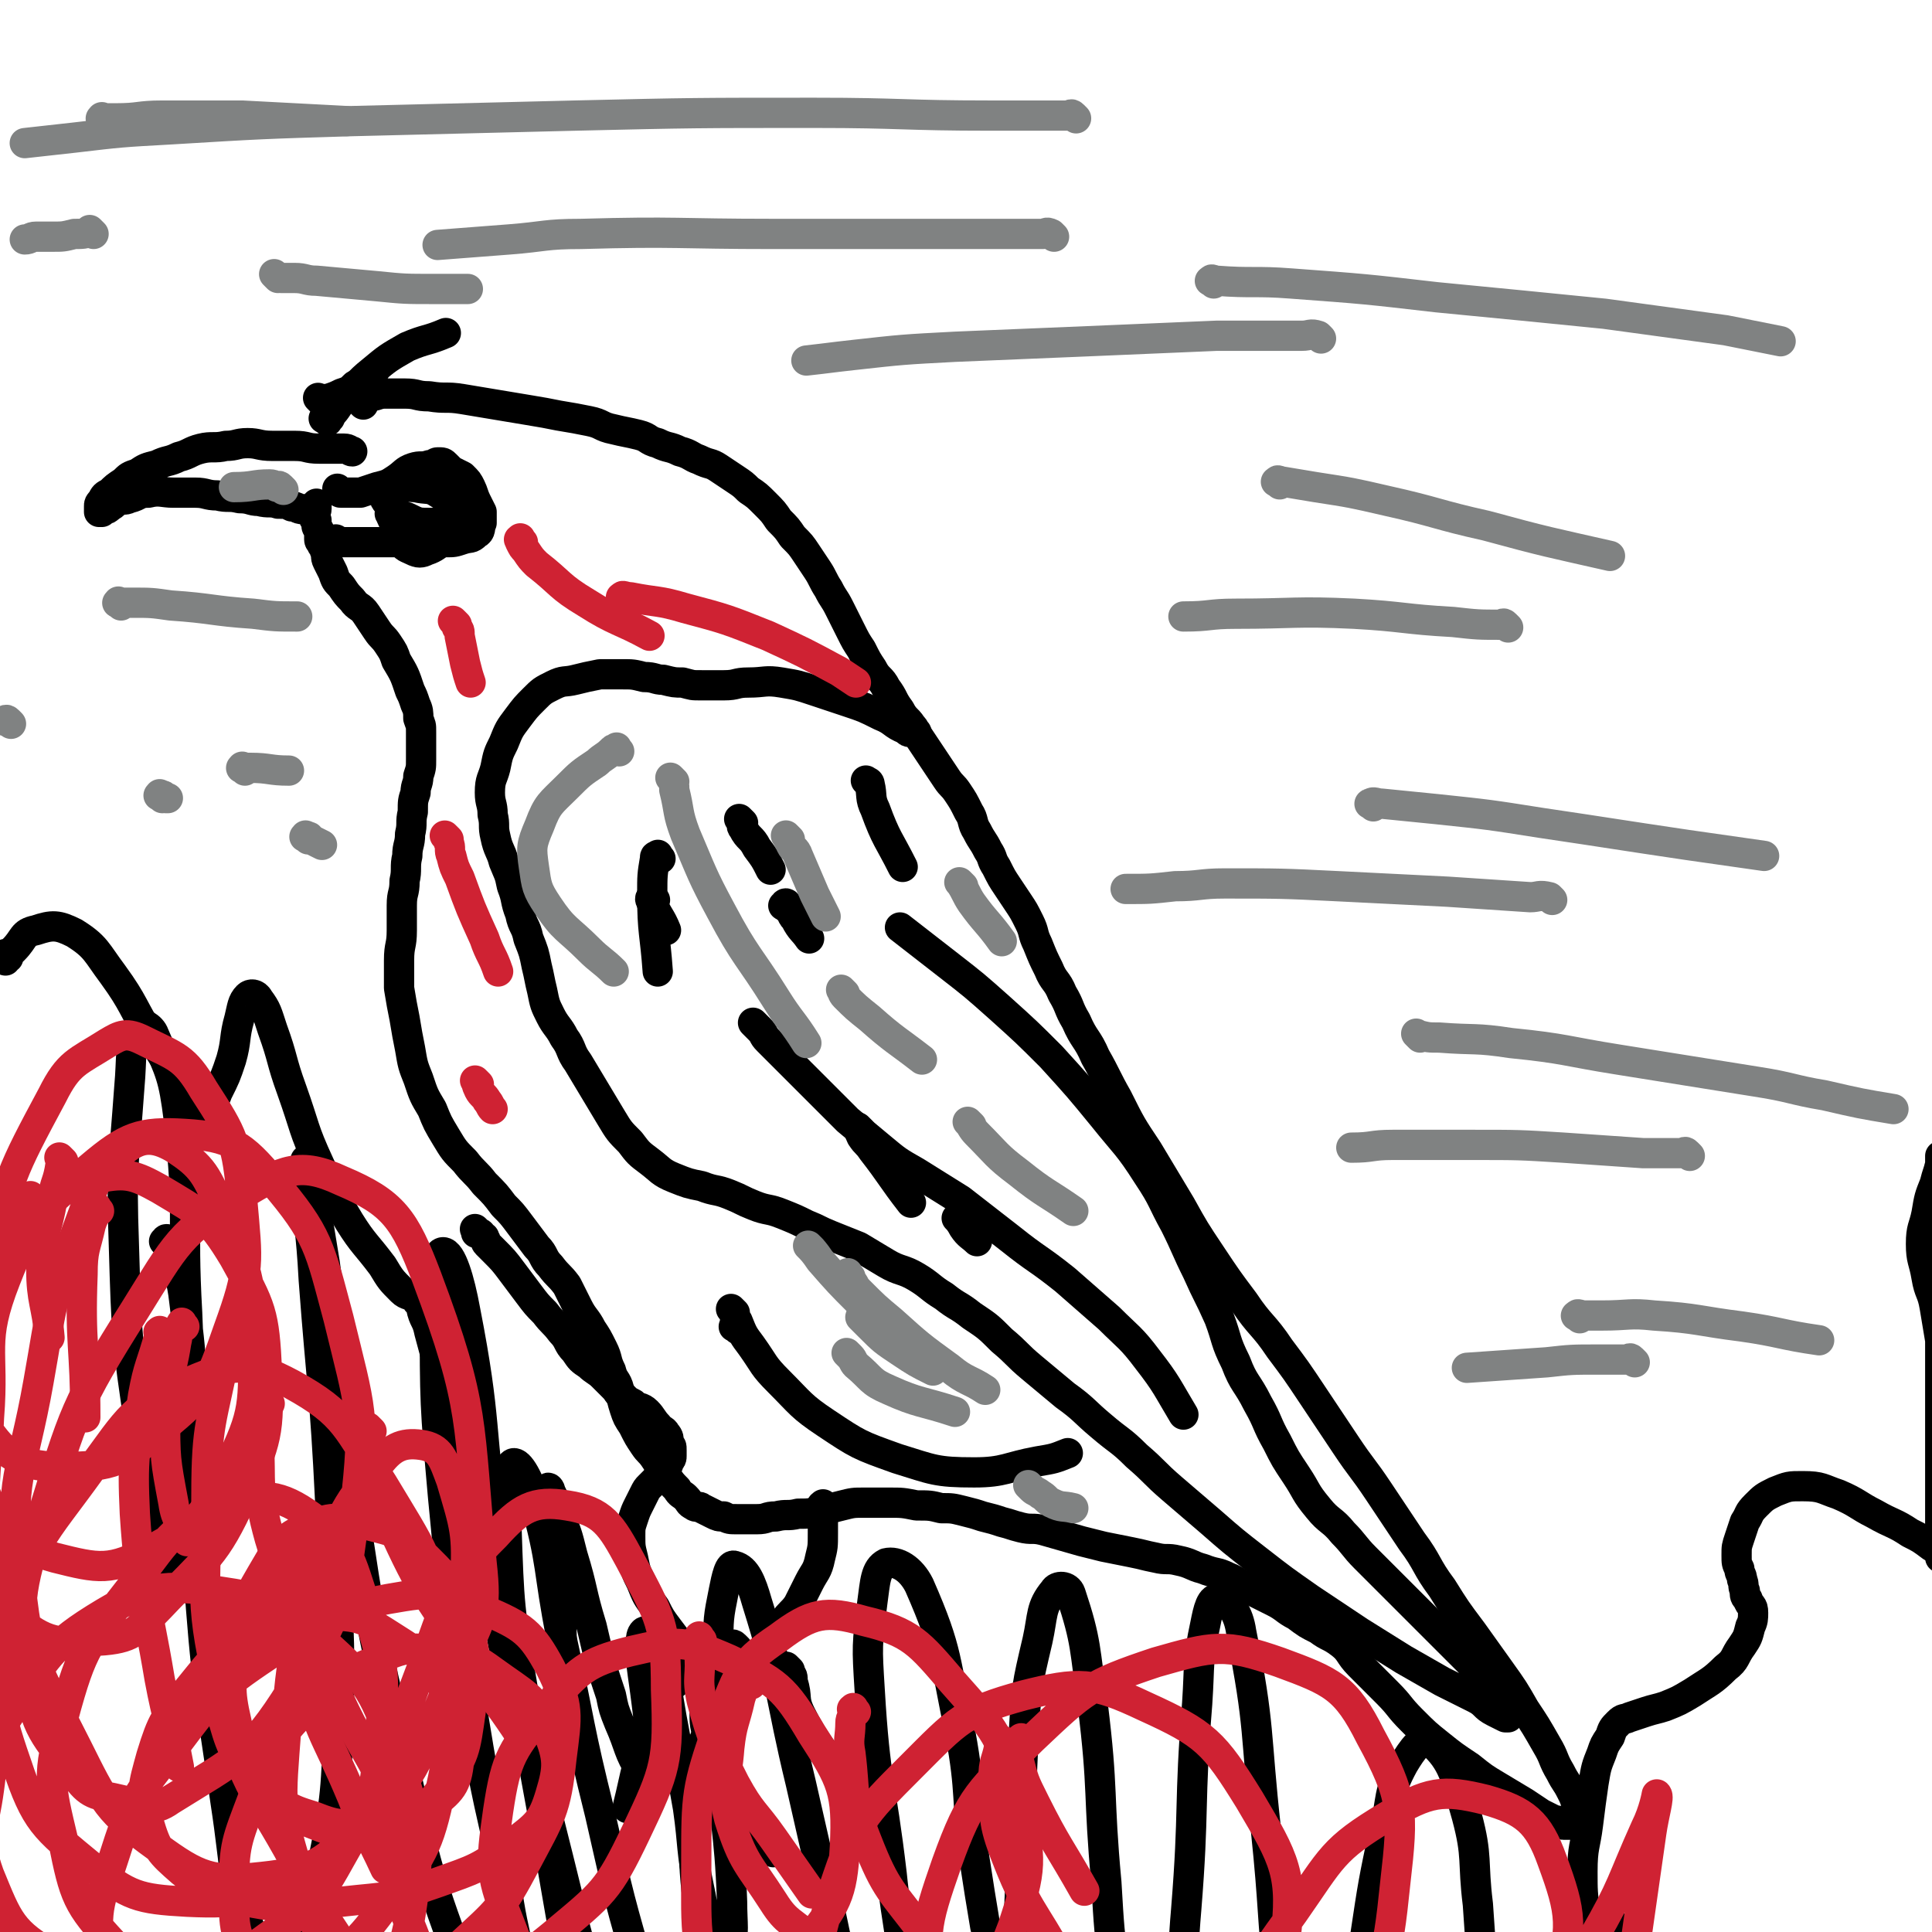 <svg viewBox='0 0 702 702' version='1.1' xmlns='http://www.w3.org/2000/svg' xmlns:xlink='http://www.w3.org/1999/xlink'><g fill='none' stroke='#000000' stroke-width='11' stroke-linecap='round' stroke-linejoin='round'><path d='M117,146c-1,-1 -1,-1 -1,-1 -1,-1 0,0 0,0 0,0 1,0 1,0 1,0 1,0 1,0 1,0 1,0 1,0 3,-1 3,-1 5,-2 3,-1 3,-1 5,-3 4,-2 4,-2 7,-5 '/><path d='M132,147c-1,-1 -1,-1 -1,-1 -1,-1 0,0 0,0 0,0 0,-1 0,-1 0,-1 0,-1 1,-1 1,0 1,0 2,0 3,0 3,-1 6,-1 3,0 4,0 7,0 5,0 4,1 9,1 6,1 6,0 12,1 6,1 6,1 12,2 6,1 6,1 12,2 6,1 6,1 11,2 6,1 6,1 11,2 5,1 4,2 9,3 4,1 5,1 9,2 4,1 3,2 7,3 4,2 4,1 8,3 4,1 4,2 7,3 4,2 4,1 7,3 3,2 3,2 6,4 3,2 3,2 5,4 3,2 3,2 6,5 3,3 3,3 5,6 3,3 3,3 5,6 3,3 3,3 5,6 2,3 2,3 4,6 2,3 2,4 4,7 2,4 2,3 4,7 2,4 2,4 4,8 2,4 2,4 4,7 2,4 2,4 4,7 2,4 3,3 5,7 3,4 2,4 5,8 2,4 3,3 5,7 2,3 2,3 4,6 2,3 2,3 4,6 2,3 2,3 4,6 2,3 2,2 4,5 2,3 2,3 4,7 2,3 1,4 3,7 2,4 2,3 4,7 2,3 1,3 3,6 2,4 2,4 4,7 2,3 2,3 4,6 2,3 2,3 4,7 2,4 1,4 3,8 2,5 2,5 4,9 2,5 3,4 5,9 3,5 2,5 5,10 3,7 4,6 7,13 4,7 4,8 8,15 5,10 5,10 11,19 6,10 6,10 12,20 5,9 5,9 11,18 6,9 6,9 12,17 6,9 7,8 13,17 6,8 6,8 12,17 6,9 6,9 12,18 6,9 6,8 12,17 6,9 6,9 12,18 6,8 5,9 11,17 5,8 5,8 11,16 5,7 5,7 10,14 5,7 5,7 9,14 4,6 4,6 8,13 3,5 2,5 5,10 2,4 2,3 4,7 1,2 1,2 2,5 1,2 1,2 1,4 0,1 0,1 -1,1 0,0 -1,0 -1,0 -1,0 -1,0 -1,1 0,0 0,1 0,1 0,0 0,0 -1,0 0,0 0,0 0,0 0,0 0,0 -1,0 0,0 0,0 0,0 0,0 -1,0 -1,0 -1,0 0,-1 -1,-1 -1,-1 -2,0 -3,-1 -2,-1 -2,-1 -4,-2 -3,-2 -3,-2 -6,-4 -5,-3 -5,-3 -10,-6 -5,-3 -5,-3 -10,-7 -6,-4 -6,-4 -11,-8 -5,-4 -5,-4 -10,-9 -5,-5 -4,-5 -9,-10 -5,-5 -5,-5 -10,-10 -4,-4 -3,-5 -7,-8 -4,-3 -4,-2 -8,-5 -4,-2 -4,-2 -8,-5 -4,-2 -4,-3 -8,-5 -4,-2 -4,-2 -8,-4 -5,-2 -4,-3 -9,-5 -4,-2 -4,-1 -9,-3 -4,-1 -4,-2 -9,-3 -4,-1 -4,0 -8,-1 -5,-1 -4,-1 -9,-2 -5,-1 -5,-1 -10,-2 -4,-1 -4,-1 -8,-2 -7,-2 -7,-2 -14,-4 -4,-1 -4,0 -8,-1 -4,-1 -3,-1 -7,-2 -3,-1 -3,-1 -7,-2 -3,-1 -3,-1 -7,-2 -4,-1 -4,-1 -8,-1 -4,-1 -4,-1 -9,-1 -5,-1 -5,-1 -10,-1 -4,0 -5,0 -9,0 -4,0 -4,0 -8,1 -4,1 -4,1 -8,2 -4,1 -4,1 -8,1 -4,1 -4,0 -8,1 -4,0 -3,1 -7,1 -3,0 -4,0 -7,0 -3,0 -3,0 -5,-1 -2,0 -2,0 -4,-1 -2,-1 -2,-1 -4,-2 -1,-1 -2,0 -3,-1 -2,-1 -1,-1 -3,-3 -1,-1 -2,-1 -3,-3 -2,-2 -2,-2 -4,-5 -2,-3 -2,-3 -4,-6 -2,-3 -2,-2 -4,-5 -2,-3 -2,-3 -4,-7 -2,-3 -2,-3 -3,-6 -1,-3 -1,-4 -2,-7 -1,-4 -2,-3 -3,-7 -2,-4 -1,-4 -3,-8 -2,-4 -2,-4 -4,-7 -2,-4 -3,-4 -5,-8 -2,-4 -2,-4 -4,-8 -3,-4 -3,-3 -6,-7 -3,-3 -2,-4 -5,-7 -3,-4 -3,-4 -6,-8 -3,-4 -3,-4 -6,-7 -3,-4 -3,-4 -7,-8 -3,-4 -4,-4 -7,-8 -4,-4 -4,-4 -7,-9 -3,-5 -3,-5 -5,-10 -3,-5 -3,-5 -5,-11 -2,-5 -2,-5 -3,-11 -1,-5 -1,-5 -2,-11 -1,-5 -1,-5 -2,-11 0,-5 0,-5 0,-10 0,-6 1,-5 1,-11 0,-4 0,-5 0,-9 0,-5 1,-4 1,-9 1,-4 0,-5 1,-9 0,-4 1,-4 1,-8 1,-4 0,-4 1,-8 0,-4 0,-4 1,-7 0,-3 1,-3 1,-6 1,-3 1,-3 1,-6 0,-2 0,-2 0,-5 0,-2 0,-3 0,-5 0,-3 0,-2 -1,-5 0,-2 0,-3 -1,-5 -1,-3 -1,-3 -2,-5 -2,-6 -2,-6 -5,-11 -1,-3 -1,-3 -3,-6 -2,-3 -2,-2 -4,-5 -2,-3 -2,-3 -4,-6 -2,-3 -3,-2 -5,-5 -2,-2 -2,-2 -4,-5 -2,-2 -2,-2 -3,-5 -1,-2 -1,-2 -2,-4 -1,-2 0,-2 -1,-4 0,-1 0,-1 -1,-2 0,-1 -1,-1 -1,-2 0,-1 0,-1 0,-2 0,0 0,-1 0,-1 0,-1 -1,-1 -1,-2 0,0 0,0 0,-1 0,0 0,-1 0,-1 0,-1 -1,0 -1,-1 0,-1 0,-1 0,-2 0,-1 1,0 1,-1 0,0 0,0 0,-1 0,0 0,-1 0,-1 0,0 0,1 0,1 0,0 -1,0 -1,0 0,0 0,1 0,1 -1,0 -1,0 -2,0 -1,0 -1,0 -2,0 -2,0 -2,-1 -4,-1 -2,-1 -2,-1 -5,-1 -3,-1 -3,0 -7,-1 -3,0 -3,-1 -7,-1 -4,-1 -4,0 -8,-1 -4,0 -4,-1 -8,-1 -4,0 -4,0 -8,0 -4,0 -5,-1 -9,0 -4,0 -3,1 -7,2 -2,1 -2,0 -4,1 -2,1 -1,1 -3,2 -1,1 -1,1 -2,1 0,0 -1,0 -1,0 0,0 0,1 0,1 0,0 -1,0 -1,0 0,0 0,0 0,-1 0,0 0,-1 0,-1 0,-1 0,-1 1,-2 1,-2 1,-2 3,-3 2,-2 2,-2 5,-4 2,-2 2,-2 5,-3 3,-2 3,-2 7,-3 4,-2 4,-1 8,-3 4,-1 4,-2 8,-3 4,-1 5,0 9,-1 4,0 4,-1 8,-1 4,0 4,1 9,1 4,0 4,0 8,0 5,0 4,1 9,1 4,0 5,0 9,0 2,0 2,1 3,1 '/><path d='M119,153c-1,-1 -2,-1 -1,-1 0,-1 0,0 1,0 1,0 1,0 1,-1 3,-3 2,-3 5,-6 5,-5 5,-6 10,-10 6,-5 6,-5 13,-9 7,-3 7,-2 14,-5 '/><path d='M124,179c-1,-1 -1,-1 -1,-1 -1,-1 0,0 0,0 1,1 0,1 1,1 1,0 1,0 2,0 3,0 3,0 5,0 3,-1 3,-1 6,-2 4,-1 4,-1 7,-3 3,-2 3,-3 6,-4 3,-1 3,0 6,-1 2,0 2,-1 3,-1 2,0 2,0 3,1 1,1 1,1 2,2 2,1 2,1 4,2 2,2 2,2 3,4 1,2 1,3 2,5 1,2 1,2 2,4 0,2 0,2 0,4 -1,2 0,3 -2,4 -2,2 -2,1 -5,2 -3,1 -3,1 -6,1 -4,0 -4,0 -9,0 -4,0 -4,0 -9,0 -5,0 -5,0 -11,0 -4,0 -4,0 -8,0 -2,0 -1,0 -3,-1 '/><path d='M143,188c-1,-1 -2,-2 -1,-1 0,1 1,2 2,5 1,2 0,3 2,5 1,2 2,2 4,3 2,1 3,1 5,0 3,-1 4,-2 6,-4 2,-2 2,-2 3,-5 1,-3 1,-4 0,-7 -1,-3 -2,-3 -5,-5 -3,-2 -4,-1 -8,-2 -3,0 -4,-1 -7,0 -2,0 -4,0 -4,2 -1,2 0,3 2,5 2,3 3,3 6,4 4,2 4,2 8,2 3,0 3,0 6,-1 2,-1 2,-1 3,-3 1,-2 1,-2 0,-4 -1,-2 -1,-3 -3,-4 -2,-1 -2,0 -4,-1 '/><path d='M333,266c-1,-1 -1,-2 -1,-1 -1,0 0,1 0,1 0,0 -1,0 -1,0 -1,0 -1,0 -2,-1 -5,-2 -4,-3 -9,-5 -6,-3 -6,-3 -12,-5 -6,-2 -6,-2 -12,-4 -6,-2 -6,-2 -12,-3 -6,-1 -6,0 -12,0 -5,0 -4,1 -9,1 -4,0 -4,0 -8,0 -4,0 -3,0 -7,-1 -3,0 -3,0 -7,-1 -3,0 -3,-1 -7,-1 -4,-1 -4,-1 -8,-1 -4,0 -4,0 -8,0 -5,1 -5,1 -9,2 -4,1 -4,0 -8,2 -4,2 -4,2 -7,5 -3,3 -3,3 -6,7 -3,4 -3,4 -5,9 -2,4 -2,4 -3,9 -1,4 -2,4 -2,9 0,4 1,4 1,8 1,4 0,4 1,8 1,5 2,5 3,9 2,5 2,4 3,9 2,5 1,5 3,10 1,5 2,4 3,9 2,5 2,5 3,10 1,4 1,5 2,9 1,5 1,5 3,9 2,4 3,4 5,8 3,4 2,5 5,9 3,5 3,5 6,10 3,5 3,5 6,10 3,5 3,5 7,9 3,4 3,4 7,7 4,3 4,4 9,6 5,2 5,2 10,3 5,2 5,1 10,3 5,2 4,2 9,4 5,2 5,1 10,3 5,2 5,2 9,4 5,2 4,2 9,4 5,2 5,2 10,4 5,3 5,3 10,6 5,3 6,2 11,5 5,3 5,4 10,7 5,4 5,3 10,7 6,4 6,4 11,9 6,5 5,5 11,10 6,5 6,5 12,10 7,5 7,6 13,11 7,6 7,5 13,11 7,6 6,6 13,12 7,6 7,6 14,12 8,7 8,7 17,14 9,7 9,7 19,14 9,6 9,6 18,12 8,5 8,5 16,10 7,4 7,4 14,8 6,3 6,3 12,6 4,2 3,3 7,5 2,1 2,1 4,2 0,0 1,0 1,0 0,0 0,0 0,0 0,0 0,-1 0,-1 0,-1 0,0 -1,-1 0,0 -1,0 -1,-1 -1,-1 0,-2 -1,-3 -1,-2 -1,-1 -2,-3 -2,-2 -1,-3 -3,-5 -3,-3 -3,-3 -6,-6 -4,-4 -4,-4 -8,-8 -4,-4 -4,-4 -8,-8 -3,-3 -3,-3 -7,-7 -3,-3 -3,-3 -7,-7 -4,-4 -4,-4 -8,-8 -4,-4 -4,-5 -8,-9 -4,-5 -5,-4 -9,-9 -5,-6 -4,-6 -8,-12 -4,-6 -4,-6 -7,-12 -4,-7 -3,-7 -7,-14 -4,-8 -5,-7 -8,-15 -4,-8 -3,-8 -6,-16 -4,-9 -4,-8 -8,-17 -4,-8 -4,-9 -8,-17 -5,-9 -4,-9 -10,-18 -7,-11 -8,-11 -16,-21 -9,-11 -9,-11 -19,-22 -9,-9 -9,-9 -19,-18 -9,-8 -9,-8 -18,-15 -9,-7 -9,-7 -18,-14 '/><path d='M275,373c-1,-1 -2,-2 -1,-1 0,0 1,1 2,2 2,2 1,2 3,4 4,4 4,4 8,8 6,6 6,6 11,11 5,5 5,5 10,10 6,5 6,5 12,10 6,5 6,5 13,9 8,5 8,5 16,10 9,7 9,7 18,14 10,8 10,7 20,15 8,7 8,7 16,14 7,7 8,7 14,15 7,9 7,10 13,20 '/><path d='M268,483c-1,-1 -2,-1 -1,-1 0,-1 0,0 1,0 0,0 0,0 0,0 '/><path d='M267,477c-1,-1 -2,-2 -1,-1 0,0 0,0 1,1 0,0 0,1 0,1 0,1 0,1 1,2 2,5 2,5 5,9 5,7 4,7 10,13 8,8 8,9 17,15 12,8 12,8 26,13 13,4 14,5 28,5 11,0 12,-2 23,-4 6,-1 6,-1 11,-3 '/><path d='M174,448c-1,-1 -1,-1 -1,-1 -1,-1 0,0 0,0 0,0 0,1 0,1 0,0 1,0 1,0 1,0 1,1 1,1 1,1 1,0 1,1 1,1 0,1 1,2 1,1 1,1 2,2 4,4 4,4 7,8 3,4 3,4 6,8 3,4 3,4 6,7 3,4 3,3 6,7 3,3 2,4 5,7 2,3 2,3 5,5 2,2 3,2 5,4 2,2 2,2 4,4 2,2 1,2 3,3 2,2 2,2 4,3 2,2 3,1 5,3 2,2 2,3 4,5 1,2 2,1 3,3 1,1 1,2 1,3 1,2 1,1 1,3 0,1 0,1 0,2 0,1 0,1 -1,2 0,1 0,1 -1,2 -1,1 -1,1 -2,2 -1,1 -1,2 -2,3 -1,1 -1,1 -2,2 -1,1 -1,1 -2,3 -1,2 -1,2 -2,4 -1,2 -1,2 -2,5 -1,3 -1,3 -1,6 0,4 0,4 1,8 1,5 1,5 3,9 2,5 2,5 5,9 2,4 2,4 5,8 3,4 3,4 6,7 2,2 3,2 5,3 '/><path d='M300,548c-1,-1 -1,-2 -1,-1 -1,0 0,0 0,1 0,0 0,1 0,1 0,1 0,1 0,2 0,3 0,3 0,6 0,5 0,5 -1,9 -1,5 -2,5 -4,9 -2,4 -2,4 -4,8 -2,3 -3,3 -5,6 -2,2 -1,2 -3,4 '/><path d='M268,599c-1,-1 -1,-1 -1,-1 -1,-1 -1,0 -1,0 -1,1 -1,1 -2,1 -2,1 -2,1 -4,2 -4,3 -4,3 -8,6 -5,4 -6,3 -10,8 -4,5 -4,5 -6,11 -3,7 -2,7 -4,14 -2,8 -2,9 -4,17 '/><path d='M260,609c-1,-1 -1,-2 -1,-1 -1,0 -1,0 -1,1 0,1 -1,1 -1,2 -1,4 -1,5 -1,9 0,7 0,7 2,13 3,10 4,11 9,20 6,11 7,10 14,20 '/><path d='M287,607c-1,-1 -2,-2 -1,-1 0,0 0,1 1,2 1,1 1,1 1,3 2,6 0,6 3,12 5,10 6,10 12,19 4,5 4,5 8,10 '/><path d='M3,348c-1,-1 -1,-2 -1,-1 -1,0 0,0 0,1 0,0 0,1 0,1 0,0 0,-1 1,-2 1,-1 1,-1 2,-2 4,-4 3,-6 8,-7 6,-2 8,-2 14,1 8,5 8,7 14,15 8,11 7,12 14,23 5,8 5,8 10,16 3,4 2,5 6,8 1,1 2,2 4,1 2,-1 3,-2 4,-5 3,-6 3,-6 5,-12 2,-7 1,-8 3,-15 1,-4 1,-6 3,-8 1,-1 3,-1 4,1 3,4 3,5 5,11 4,11 3,11 7,22 5,14 4,14 10,27 5,11 5,11 11,21 5,8 6,8 12,16 3,5 3,5 7,9 2,2 3,1 5,3 1,0 0,1 1,1 0,0 1,0 1,0 0,1 0,1 0,2 1,5 2,4 3,9 3,11 3,11 6,23 5,20 5,20 10,40 5,20 4,21 9,41 3,14 2,15 8,27 2,5 5,8 8,8 4,-1 5,-4 6,-10 2,-11 1,-12 1,-23 -1,-12 -2,-12 -3,-24 -1,-9 -1,-9 -2,-18 0,-3 0,-5 0,-7 0,-1 1,0 1,1 2,4 2,4 3,8 3,7 3,7 5,15 4,13 3,13 7,26 3,13 3,13 7,25 1,5 1,5 3,10 4,9 3,10 8,18 1,2 3,2 4,1 1,-3 0,-5 0,-9 -1,-9 -1,-9 -2,-17 -1,-8 -1,-7 -2,-15 0,-4 -1,-5 0,-9 0,-1 1,-3 2,-2 2,2 3,4 4,8 3,11 3,11 5,23 3,16 3,16 6,33 2,14 1,15 4,29 2,9 1,10 5,17 2,3 5,6 6,4 2,-4 1,-8 1,-16 -1,-28 -3,-27 -4,-55 -1,-18 -1,-19 -1,-37 0,-11 0,-11 2,-21 1,-5 2,-10 4,-9 4,1 6,6 8,13 10,32 8,33 16,66 5,22 5,22 10,44 3,12 2,13 7,24 3,7 3,8 9,13 3,3 5,4 8,2 3,-2 3,-4 3,-9 0,-20 -2,-21 -4,-41 -4,-34 -6,-33 -8,-67 -1,-16 -1,-16 1,-32 1,-7 1,-12 5,-14 4,-1 9,2 12,8 11,25 9,27 15,54 4,22 2,23 5,45 2,13 2,13 4,25 2,8 2,8 4,15 1,3 1,4 3,6 1,1 3,0 3,-1 2,-9 2,-10 2,-20 2,-35 0,-35 2,-70 1,-17 1,-17 5,-34 2,-9 1,-12 6,-18 1,-2 5,-2 6,1 6,18 5,20 8,40 4,32 2,33 5,65 1,17 1,17 3,33 1,11 1,11 4,21 2,6 3,11 7,11 4,0 7,-4 9,-10 6,-21 4,-22 6,-45 3,-37 1,-38 4,-75 1,-15 0,-15 3,-29 1,-5 2,-10 5,-9 4,1 7,5 8,12 7,35 5,36 9,72 3,29 2,29 5,58 2,15 2,15 5,30 2,7 1,8 5,14 2,3 4,5 6,3 5,-5 5,-8 7,-16 6,-25 4,-25 8,-50 3,-20 3,-20 7,-39 3,-12 1,-13 7,-24 3,-5 7,-11 10,-8 8,7 9,13 13,27 4,15 2,16 4,32 1,14 1,15 2,29 1,8 1,7 2,15 1,8 -1,9 2,17 3,9 4,10 10,16 3,3 6,4 9,2 5,-5 5,-8 7,-16 3,-12 1,-12 3,-24 2,-11 1,-11 4,-22 1,-6 1,-7 4,-11 1,-2 3,-2 5,0 4,3 3,5 6,10 3,5 3,6 6,11 2,4 2,4 5,8 2,3 2,4 4,5 1,1 2,0 3,-1 2,-2 2,-2 3,-4 1,-2 1,-3 1,-5 0,-2 0,-2 -1,-3 -1,-1 -1,-1 -2,-2 -2,-1 -2,-1 -4,-1 -2,0 -2,1 -5,1 -2,1 -2,1 -5,1 -3,0 -3,0 -6,-1 -3,-1 -4,-1 -6,-3 -3,-3 -3,-3 -5,-7 -2,-6 -2,-6 -3,-12 -1,-7 -1,-8 -1,-15 0,-9 1,-9 2,-17 1,-8 1,-8 2,-15 1,-6 1,-6 3,-11 1,-3 1,-3 3,-6 1,-3 1,-3 3,-5 2,-2 2,-1 4,-2 3,-1 3,-1 6,-2 3,-1 4,-1 7,-2 5,-2 5,-2 10,-5 6,-4 7,-4 12,-9 4,-3 3,-4 6,-8 2,-3 2,-3 3,-7 1,-2 1,-3 1,-5 0,-3 -1,-2 -2,-5 -1,-1 -1,-1 -1,-3 -1,-2 0,-2 -1,-4 0,-2 -1,-2 -1,-4 -1,-2 -1,-2 -1,-5 0,-3 0,-3 1,-6 1,-3 1,-3 2,-6 2,-3 1,-3 4,-6 3,-3 3,-3 7,-5 5,-2 5,-2 10,-2 7,0 7,1 13,3 7,3 7,4 13,7 7,4 7,3 13,7 4,2 4,2 8,5 2,1 2,1 3,3 0,0 0,1 0,1 0,0 0,0 0,0 0,-1 0,-1 0,-2 0,-3 0,-3 0,-7 0,-6 0,-6 0,-12 0,-8 0,-8 0,-17 0,-7 0,-7 0,-15 0,-7 0,-7 0,-14 0,-6 0,-6 0,-12 -1,-6 -1,-6 -2,-12 -1,-6 -2,-5 -3,-11 -1,-6 -2,-6 -2,-12 0,-6 1,-6 2,-11 1,-6 1,-6 3,-11 1,-4 1,-3 2,-7 0,-1 0,-1 0,-3 '/><path d='M61,452c-1,-1 -2,-1 -1,-1 0,-1 1,-1 1,0 1,2 1,2 2,4 2,9 3,9 4,18 2,16 2,16 3,32 1,20 1,20 1,40 0,13 0,13 -1,25 0,4 0,8 -2,7 -3,-1 -5,-5 -7,-11 -7,-22 -7,-23 -10,-46 -5,-34 -5,-34 -6,-68 -1,-28 0,-29 2,-57 1,-11 0,-15 3,-22 1,-2 5,0 6,3 6,14 7,15 9,31 4,35 1,35 3,70 2,47 0,47 4,93 3,43 4,43 10,85 4,26 2,28 11,52 3,7 9,13 12,9 8,-8 8,-16 11,-33 6,-29 6,-29 7,-58 1,-39 -1,-40 -3,-79 -2,-41 -3,-41 -6,-81 -1,-19 -2,-19 -3,-38 0,-2 0,-7 0,-5 3,14 4,18 7,37 6,43 3,43 10,86 7,47 7,47 18,93 8,35 7,36 19,69 5,15 7,20 16,28 3,3 8,-1 8,-6 2,-17 -1,-19 -4,-37 -5,-31 -7,-31 -12,-62 -7,-43 -8,-43 -12,-86 -3,-34 -3,-34 -3,-68 0,-11 0,-21 3,-21 3,0 6,10 8,21 8,41 5,42 11,84 8,49 8,49 17,98 7,37 6,37 14,74 4,19 3,20 9,37 1,2 4,4 4,2 0,-12 -1,-15 -4,-30 -6,-27 -8,-26 -14,-53 -9,-37 -10,-37 -16,-74 -5,-30 -5,-30 -6,-60 -1,-11 -1,-19 2,-22 2,-2 6,5 8,12 7,25 5,26 10,51 7,32 6,32 14,64 7,31 7,31 16,62 6,22 6,23 14,44 3,7 5,13 8,13 2,0 3,-6 3,-12 0,-22 -1,-22 -2,-44 -2,-30 -5,-30 -5,-59 0,-16 0,-19 4,-31 1,-2 3,2 6,3 '/></g>
<g fill='none' stroke='#CF2233' stroke-width='11' stroke-linecap='round' stroke-linejoin='round'><path d='M227,218c-1,-1 -2,-1 -1,-1 0,-1 1,0 3,0 10,2 10,1 20,4 15,4 15,4 30,10 13,6 13,6 26,13 3,2 3,2 6,4 '/><path d='M190,197c-1,-1 -1,-2 -1,-1 -1,0 0,0 0,1 1,2 1,2 2,3 2,3 2,3 4,5 9,7 8,8 18,14 11,7 12,6 23,12 '/><path d='M166,227c-1,-1 -1,-1 -1,-1 -1,-1 0,0 0,0 1,1 1,1 1,2 1,1 1,1 1,3 1,5 1,5 2,10 1,4 1,4 2,7 '/><path d='M163,305c-1,-1 -2,-2 -1,-1 0,0 1,1 1,2 1,2 0,3 1,5 1,4 1,4 3,8 4,11 4,11 9,22 2,6 3,6 5,12 '/><path d='M174,394c-1,-1 -2,-2 -1,-1 0,0 0,1 1,3 1,2 2,2 3,4 1,1 1,2 2,3 '/></g>
<g fill='none' stroke='#000000' stroke-width='11' stroke-linecap='round' stroke-linejoin='round'><path d='M240,312c-1,-1 -1,-2 -1,-1 -1,0 -1,0 -1,1 -1,6 -1,6 -1,13 0,14 1,14 2,28 '/><path d='M238,327c-1,-1 -1,-2 -1,-1 -1,0 -1,1 0,2 2,5 3,5 5,10 '/><path d='M270,299c-1,-1 -1,-1 -1,-1 -1,-1 0,0 0,0 1,1 0,2 1,3 2,4 3,3 5,7 3,4 3,4 5,8 '/><path d='M316,285c-1,-1 -2,-2 -1,-1 0,0 1,0 1,1 1,4 0,5 2,9 4,11 5,11 10,21 '/><path d='M286,330c-1,-1 -2,-1 -1,-1 0,-1 1,-1 1,0 2,2 1,3 3,5 2,4 3,4 5,7 '/><path d='M313,411c-1,-1 -2,-2 -1,-1 0,0 0,1 1,3 2,3 2,2 4,5 7,9 7,10 14,19 '/><path d='M349,444c-1,-1 -2,-2 -1,-1 0,0 1,1 2,3 2,3 3,3 5,5 '/></g>
<g fill='none' stroke='#CF2233' stroke-width='11' stroke-linecap='round' stroke-linejoin='round'><path d='M67,482c-1,-1 -1,-2 -1,-1 -2,2 -1,3 -2,7 -2,13 -4,13 -4,26 0,16 0,16 3,32 1,7 3,7 5,14 '/><path d='M12,436c-1,-1 -1,-2 -1,-1 -1,0 -1,1 -2,2 -2,3 -3,3 -4,7 -2,5 -1,6 -2,11 '/><path d='M23,422c-1,-1 -1,-1 -1,-1 -1,-1 0,0 0,0 0,1 0,1 0,2 -1,7 -2,6 -3,13 -2,12 -4,12 -4,25 0,12 2,13 3,25 '/><path d='M36,440c-1,-1 -1,-2 -1,-1 -1,0 0,0 0,1 -1,3 -1,2 -2,5 -2,9 -3,9 -3,18 -1,26 1,26 1,52 '/><path d='M59,485c-1,-1 -1,-2 -1,-1 -1,0 0,0 0,1 -3,11 -4,11 -6,22 -3,21 -4,22 -3,43 2,30 4,30 9,60 3,16 4,16 7,32 '/><path d='M90,470c-1,-1 -1,-2 -1,-1 -1,0 -1,0 -1,1 -3,10 -4,10 -6,21 -5,26 -7,26 -7,52 0,37 -3,39 6,75 8,34 13,33 29,64 7,15 9,15 17,29 '/><path d='M114,555c-1,-1 -1,-2 -1,-1 -2,6 -3,7 -3,15 -1,17 -4,18 0,35 5,25 8,25 18,49 5,13 6,13 12,26 '/><path d='M98,510c-1,-1 -1,-2 -1,-1 -1,0 -1,0 -1,1 -1,6 -2,6 -2,12 1,18 -1,19 4,37 9,30 12,29 25,58 7,15 8,15 16,30 '/><path d='M135,520c-1,-1 -1,-1 -1,-1 -1,-1 0,0 0,0 1,5 0,5 1,10 4,15 2,15 9,29 11,24 13,23 27,46 8,13 9,13 17,25 '/><path d='M255,596c-1,-1 -1,-2 -1,-1 -1,1 0,2 0,5 1,9 -1,9 1,18 4,15 5,16 12,30 6,11 7,10 14,20 7,10 7,10 14,20 '/><path d='M273,612c-1,-1 -1,-1 -1,-1 -1,-1 -1,0 -1,0 -1,3 -1,3 -2,6 -2,9 -3,9 -4,18 -1,13 -3,14 0,26 5,16 7,16 16,30 5,8 7,7 13,13 7,7 7,7 13,13 '/><path d='M311,622c-1,-1 -1,-2 -1,-1 -1,0 0,0 0,1 0,2 -1,2 -1,4 0,5 -1,6 0,11 2,16 0,17 6,32 7,18 9,18 21,34 6,8 7,7 14,13 '/><path d='M366,634c-1,-1 -1,-1 -1,-1 -1,-1 -1,0 -1,0 -1,1 -1,1 -1,2 -1,5 -2,5 -2,11 1,13 -1,14 4,27 8,21 10,20 21,40 6,11 7,11 13,22 '/><path d='M372,633c-1,-1 -1,-2 -1,-1 -1,0 0,0 0,1 0,1 -1,1 -1,2 0,2 -1,2 0,4 2,8 2,8 6,16 8,16 9,16 18,32 '/></g>
<g fill='none' stroke='#808282' stroke-width='11' stroke-linecap='round' stroke-linejoin='round'><path d='M103,178c-1,-1 -1,-1 -1,-1 -1,-1 -1,0 -1,0 -1,0 -1,-1 -3,-1 -6,0 -6,1 -13,1 '/><path d='M383,86c-1,-1 -1,-1 -1,-1 -2,-1 -2,0 -3,0 -17,0 -17,0 -34,0 -32,0 -32,0 -64,0 -35,0 -35,-1 -70,0 -13,0 -13,1 -26,2 -13,1 -13,1 -26,2 '/><path d='M441,103c-1,-1 -2,-1 -1,-1 0,-1 1,0 2,0 13,1 14,0 27,1 27,2 27,2 53,5 31,3 31,3 61,6 22,3 22,3 44,6 10,2 10,2 20,4 '/><path d='M480,123c-1,-1 -1,-1 -1,-1 -3,-1 -3,0 -6,0 -15,0 -16,0 -31,0 -24,1 -23,1 -47,2 -24,1 -24,1 -48,2 -19,1 -19,1 -37,3 -9,1 -8,1 -17,2 '/><path d='M465,176c-1,-1 -2,-1 -1,-1 0,-1 1,0 2,0 6,1 6,1 12,2 13,2 13,2 26,5 18,4 18,5 36,9 22,6 23,6 45,11 '/><path d='M548,228c-1,-1 -1,-1 -1,-1 -1,-1 -1,0 -1,0 -9,0 -9,0 -18,-1 -18,-1 -18,-2 -36,-3 -21,-1 -22,0 -43,0 -10,0 -9,1 -19,1 '/><path d='M499,293c-1,-1 -2,-1 -1,-1 1,-1 2,0 4,0 10,1 10,1 20,2 19,2 19,2 38,5 27,4 26,4 53,8 14,2 14,2 28,4 '/><path d='M564,327c-1,-1 -1,-1 -1,-1 -4,-1 -4,0 -7,0 -15,-1 -15,-1 -30,-2 -20,-1 -20,-1 -40,-2 -20,-1 -21,-1 -41,-1 -9,0 -9,1 -18,1 -9,1 -9,1 -18,1 '/><path d='M516,377c-1,-1 -1,-1 -1,-1 -1,-1 0,0 0,0 4,1 4,1 8,1 13,1 13,0 26,2 20,2 20,3 39,6 25,4 25,4 50,8 13,2 13,3 25,5 13,3 13,3 25,5 '/><path d='M614,420c-1,-1 -1,-1 -1,-1 -1,-1 -1,0 -1,0 -7,0 -8,0 -15,0 -15,-1 -14,-1 -29,-2 -16,-1 -16,-1 -33,-1 -14,0 -15,0 -29,0 -8,0 -7,1 -15,1 '/><path d='M574,479c-1,-1 -2,-1 -1,-1 0,-1 1,0 3,0 3,0 3,0 6,0 10,0 10,-1 19,0 16,1 16,2 32,4 14,2 14,3 28,5 '/><path d='M594,495c-1,-1 -1,-1 -1,-1 -1,-1 -1,0 -1,0 -2,0 -2,0 -4,0 -3,0 -4,0 -7,0 -10,0 -10,0 -19,1 -15,1 -14,1 -29,2 '/><path d='M391,43c-1,-1 -1,-1 -1,-1 -1,-1 -1,0 -1,0 -14,0 -15,0 -29,0 -32,0 -32,-1 -64,-1 -43,0 -44,0 -87,1 -41,1 -41,1 -81,2 -33,1 -33,1 -66,3 -18,1 -18,1 -35,3 -9,1 -9,1 -18,2 '/><path d='M38,44c-1,-1 -2,-1 -1,-1 0,-1 0,0 1,0 0,0 1,0 1,0 2,0 2,0 3,0 9,0 8,-1 17,-1 14,0 15,0 29,0 19,1 19,1 38,2 '/><path d='M34,85c-1,-1 -1,-1 -1,-1 -1,-1 0,0 0,0 -2,1 -3,1 -6,1 -4,1 -4,1 -8,1 -3,0 -3,0 -6,0 -2,0 -2,1 -4,1 '/><path d='M101,101c-1,-1 -2,-2 -1,-1 0,0 1,1 2,1 2,0 3,0 5,0 4,0 4,1 8,1 11,1 11,1 22,2 10,1 10,1 21,1 6,0 6,0 12,0 '/><path d='M44,220c-1,-1 -2,-1 -1,-1 0,-1 0,0 1,0 2,0 2,0 4,0 7,0 7,0 14,1 15,1 15,2 30,3 8,1 8,1 16,1 '/><path d='M4,263c-1,-1 -1,-1 -1,-1 -1,-1 -1,0 -1,0 0,0 0,0 0,0 '/><path d='M59,290c-1,-1 -2,-1 -1,-1 0,-1 0,0 1,0 1,0 0,1 1,1 0,0 1,0 1,0 '/><path d='M112,305c-1,-1 -2,-1 -1,-1 0,-1 0,0 1,0 1,0 0,1 1,1 2,1 2,1 4,2 '/><path d='M89,280c-1,-1 -2,-1 -1,-1 0,-1 0,0 1,0 1,0 1,0 2,0 7,0 7,1 14,1 '/><path d='M225,273c-1,-1 -1,-2 -1,-1 -1,0 -1,0 -2,1 -2,2 -3,2 -5,4 -6,4 -6,4 -11,9 -6,6 -7,6 -10,14 -3,7 -3,8 -2,15 1,7 1,8 5,14 6,9 7,8 15,16 4,4 5,4 9,8 '/><path d='M307,361c-1,-1 -2,-2 -1,-1 0,0 0,1 1,2 4,4 4,4 9,8 9,8 10,8 19,15 '/><path d='M353,409c-1,-1 -2,-2 -1,-1 1,1 1,2 3,4 7,7 7,8 15,14 10,8 10,7 20,14 '/><path d='M287,305c-1,-1 -1,-1 -1,-1 -1,-1 0,0 0,0 1,1 0,1 1,2 1,3 2,2 3,5 3,7 3,7 6,14 2,4 2,4 4,8 '/><path d='M350,322c-1,-1 -1,-1 -1,-1 -1,-1 0,0 0,0 2,3 2,4 4,7 5,7 6,7 11,14 '/><path d='M245,284c-1,-1 -1,-1 -1,-1 -1,-1 0,0 0,0 1,2 1,2 1,4 2,8 1,8 4,16 6,14 6,15 13,28 9,17 10,16 20,32 5,8 6,8 11,16 '/><path d='M295,454c-1,-1 -2,-2 -1,-1 1,1 2,2 4,5 7,8 7,8 14,15 5,5 5,5 10,10 '/><path d='M309,464c-1,-1 -1,-2 -1,-1 -1,0 0,0 0,1 0,1 1,0 1,1 2,2 1,2 3,4 6,6 6,6 12,11 10,9 10,9 21,17 6,5 7,4 13,8 '/><path d='M309,493c-1,-1 -2,-2 -1,-1 0,0 0,0 1,1 1,1 1,2 2,3 6,5 5,6 12,9 11,5 12,4 24,8 '/><path d='M314,480c-1,-1 -2,-2 -1,-1 0,0 1,1 3,3 5,5 5,5 11,9 6,4 6,4 12,7 '/><path d='M375,541c-1,-1 -2,-2 -1,-1 0,0 0,0 1,1 1,1 2,1 3,2 2,1 2,2 4,3 4,2 4,1 8,2 '/></g>
<g fill='none' stroke='#CF2233' stroke-width='11' stroke-linecap='round' stroke-linejoin='round'><path d='M84,587c-1,-1 -1,-2 -1,-1 -1,0 -1,0 -1,1 -1,5 -2,5 -2,11 -1,11 -3,12 0,23 4,14 4,15 13,26 9,11 11,12 24,17 11,4 13,5 24,1 11,-4 13,-6 20,-16 8,-11 8,-13 10,-27 2,-15 3,-17 -1,-31 -4,-14 -5,-15 -15,-25 -9,-9 -10,-9 -22,-12 -10,-3 -13,-3 -22,1 -10,5 -10,7 -16,17 -7,12 -7,13 -9,26 -2,14 -3,15 0,28 2,12 3,13 10,22 7,8 8,9 18,12 10,4 11,3 22,2 11,-1 13,0 21,-6 8,-6 9,-8 10,-18 1,-11 1,-13 -5,-23 -6,-12 -8,-13 -19,-20 -11,-7 -12,-8 -25,-8 -13,0 -15,1 -27,7 -13,7 -13,8 -22,19 -9,11 -10,12 -14,25 -3,11 -4,13 -1,24 3,10 4,11 12,18 10,8 11,9 24,11 16,3 17,2 34,0 18,-2 18,-1 35,-7 14,-5 15,-5 27,-14 9,-7 11,-8 14,-18 3,-10 3,-13 -1,-23 -4,-11 -6,-12 -16,-19 -10,-7 -11,-9 -23,-10 -12,-2 -14,-1 -25,4 -14,6 -15,7 -25,18 -12,13 -12,14 -18,31 -6,16 -7,17 -7,34 0,14 0,16 7,27 6,10 9,11 20,14 12,3 15,3 27,-2 15,-6 16,-8 28,-19 14,-13 15,-13 24,-30 9,-17 11,-19 13,-38 2,-16 3,-19 -4,-33 -7,-13 -10,-15 -24,-21 -15,-7 -18,-7 -35,-4 -21,4 -22,6 -40,18 -21,14 -22,15 -37,35 -15,19 -16,20 -23,42 -6,18 -7,21 -3,39 4,15 7,17 19,26 12,8 14,7 29,7 16,0 17,-2 32,-7 8,-3 10,-2 14,-9 12,-19 15,-20 18,-42 3,-25 2,-28 -6,-52 -8,-23 -9,-26 -27,-42 -15,-14 -19,-15 -39,-18 -19,-2 -23,-2 -40,8 -20,12 -21,16 -34,36 -8,12 -6,14 -8,28 -2,15 -5,17 0,31 7,17 8,21 24,30 17,10 21,10 41,8 19,-2 21,-4 36,-15 17,-12 18,-13 28,-31 11,-19 11,-21 13,-42 2,-23 2,-25 -5,-47 -6,-18 -6,-23 -20,-33 -11,-8 -18,-9 -31,-4 -19,7 -20,11 -33,28 -17,22 -19,23 -26,49 -6,21 -5,24 0,45 4,20 5,23 18,37 13,13 16,15 34,18 17,3 20,1 35,-7 18,-9 19,-10 31,-26 14,-19 15,-21 20,-45 5,-25 6,-27 1,-52 -6,-29 -8,-30 -23,-55 -13,-20 -13,-25 -33,-36 -15,-8 -21,-8 -37,-1 -21,9 -22,13 -36,32 -18,25 -22,26 -29,56 -6,24 -6,28 2,51 7,21 10,23 27,37 14,11 17,12 35,13 21,1 23,-1 42,-10 13,-6 14,-7 23,-19 20,-27 21,-28 35,-59 7,-16 9,-17 7,-35 -5,-52 -2,-56 -20,-104 -8,-21 -12,-27 -31,-35 -15,-7 -21,-4 -36,5 -23,14 -24,18 -39,42 -22,35 -22,37 -34,76 -8,27 -9,30 -5,57 3,20 6,21 18,37 5,7 8,6 16,8 9,2 11,5 18,0 24,-15 29,-16 44,-40 18,-29 19,-32 23,-66 4,-34 2,-36 -6,-69 -7,-26 -7,-30 -24,-50 -11,-13 -15,-16 -32,-17 -16,-1 -21,1 -34,12 -19,16 -22,18 -31,41 -9,23 -4,25 -6,50 -1,23 -3,24 0,47 2,14 1,19 11,27 11,9 16,8 31,7 11,-1 12,-4 20,-12 17,-18 20,-18 30,-40 9,-21 10,-23 9,-46 -1,-21 -2,-23 -12,-41 -9,-15 -12,-16 -27,-25 -9,-5 -12,-6 -22,-4 -11,2 -13,3 -21,11 -10,10 -9,12 -14,25 -5,14 -4,15 -5,30 -1,13 -6,17 0,26 7,10 13,13 27,13 18,0 22,-2 36,-14 16,-13 17,-16 24,-36 8,-22 7,-24 5,-47 -2,-21 -3,-23 -14,-40 -7,-12 -10,-12 -22,-18 -6,-3 -8,-2 -13,1 -11,7 -14,7 -20,19 -15,28 -16,30 -23,61 -5,22 0,23 0,45 0,21 -7,24 0,42 5,13 10,16 24,20 16,4 20,5 35,-3 17,-9 19,-12 28,-30 10,-20 9,-23 9,-46 -1,-23 -2,-25 -11,-46 -6,-14 -7,-17 -18,-24 -7,-4 -12,-4 -18,1 -11,10 -11,13 -17,29 -10,26 -9,27 -14,55 -6,34 -11,35 -7,69 3,33 6,34 21,64 10,20 11,23 29,36 15,11 20,13 38,11 19,-2 22,-5 37,-19 17,-16 18,-19 27,-41 9,-22 9,-23 10,-47 1,-18 0,-20 -5,-37 -3,-8 -4,-12 -11,-13 -7,-1 -11,1 -16,8 -13,16 -13,18 -20,38 -10,27 -11,28 -13,57 -2,27 -3,29 5,54 5,18 6,23 21,33 13,9 18,9 34,6 19,-3 21,-5 37,-18 18,-15 20,-16 30,-37 11,-23 12,-26 11,-52 0,-24 -2,-26 -13,-47 -7,-13 -10,-18 -23,-20 -12,-2 -17,1 -26,11 -16,16 -16,19 -24,41 -10,26 -11,27 -13,55 -1,24 -2,26 7,48 7,19 9,22 25,33 15,10 19,10 38,10 22,0 24,0 44,-10 20,-9 22,-11 35,-28 12,-15 14,-18 15,-36 1,-20 -1,-24 -12,-41 -10,-17 -13,-19 -30,-27 -16,-7 -19,-7 -36,-3 -16,4 -19,7 -30,20 -13,16 -15,18 -18,38 -3,21 -3,23 5,43 7,19 9,21 25,35 16,14 18,16 38,21 23,6 25,5 48,0 23,-5 25,-6 43,-20 18,-14 20,-16 28,-37 7,-21 7,-24 2,-46 -6,-23 -8,-25 -24,-43 -12,-14 -15,-18 -32,-22 -14,-4 -19,-3 -31,6 -15,10 -15,14 -22,32 -8,23 -8,25 -8,50 0,27 -1,30 9,54 11,25 10,33 33,44 34,15 41,13 80,8 34,-5 40,-6 66,-28 20,-17 23,-24 26,-50 3,-24 0,-29 -13,-51 -13,-21 -16,-24 -38,-34 -19,-9 -24,-9 -44,-4 -22,6 -24,9 -41,26 -18,18 -20,20 -28,44 -7,23 -8,27 -2,50 6,22 7,27 25,41 20,15 25,16 51,17 30,1 33,0 60,-13 28,-14 31,-16 49,-41 17,-23 18,-27 21,-56 3,-26 3,-31 -9,-53 -9,-18 -14,-20 -33,-27 -20,-7 -24,-6 -45,0 -24,8 -26,10 -45,28 -19,19 -22,20 -31,45 -8,23 -9,27 -4,50 5,25 7,29 25,46 20,20 24,22 52,28 30,6 33,5 63,-3 28,-8 31,-9 53,-29 21,-19 23,-22 32,-48 7,-20 6,-26 -1,-45 -5,-14 -10,-18 -24,-22 -16,-4 -21,-3 -36,6 -20,12 -20,15 -34,35 -16,22 -16,23 -25,48 -7,19 -10,23 -6,41 3,12 7,18 19,20 17,3 22,0 39,-9 25,-14 26,-15 46,-37 21,-24 20,-26 36,-54 11,-19 10,-20 19,-40 3,-6 4,-12 4,-12 1,1 -1,7 -2,14 -3,21 -3,21 -6,42 '/></g>
</svg>